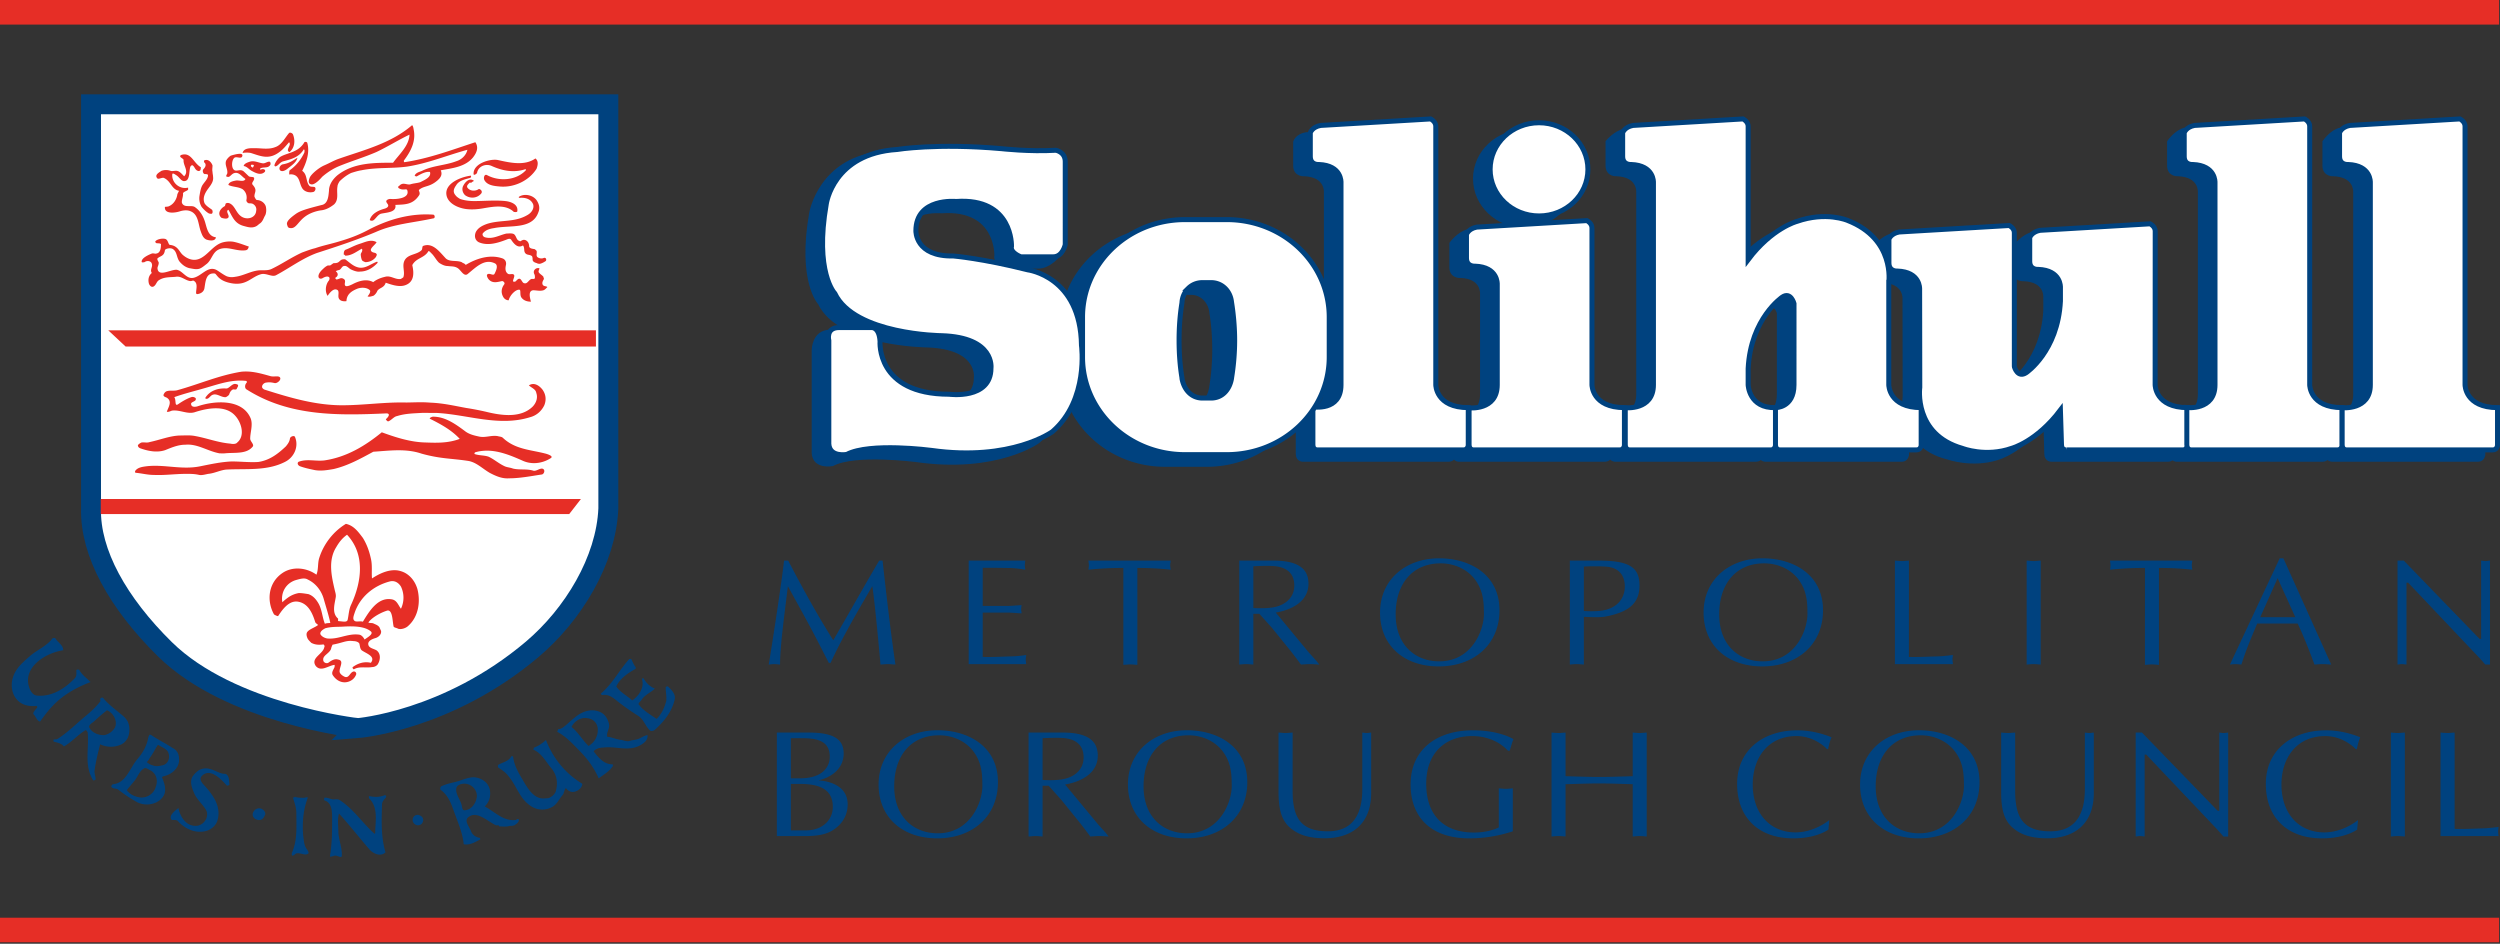 <svg width="400" height="151" xmlns="http://www.w3.org/2000/svg">
  <rect width="100%" height="100%" fill="#333333" stroke="none"/>
  <path d="M57.23 116.498s-20.335-2.254-30.857-12.63c-7.472-7.36-11.98-15.397-11.808-22.489v-64.69h82.769v64.69c-.355 8.305-5.623 16.953-12.152 22.49-13.609 11.514-27.953 12.63-27.953 12.63zm0 0" fill="#fff" stroke="#00427f" stroke-width="3.189"/>
  <path fill="#e62e26" d="m17.32 52.85 2.781 2.597H95.35V52.85zm73.755 29.4 1.875-2.413H16.12v2.413zm-21.24-16.182c4.985.258 9.983 2.242 14.969.686 1.004-.257 1.813-.943 2.278-1.898.355-.87.27-1.728-.282-2.512-.539-.685-1.36-1.212-2.18-.685.466.428 1.09.6 1.188 1.212.27.772 0 1.556-.551 2.156-1.899 1.899-4.985 1.47-7.435.87a42.521 42.521 0 0 0-3.173-.613c-1.91-.343-3.663-.771-5.72-.857-.368-.025-.931-.074-1.642-.061-.44-.013-1.752.036-2.29.036-3.455-.085-6.811.441-10.253.441-4.275 0-8.354-1.212-12.433-2.51-.184-.086-.282-.172-.368-.344-.085-.44.368-.784.723-.784.453-.085.906 0 1.274.086.453.086 1.176-.6.82-.943-.281-.27-1.004 0-1.543-.184-1.543-.429-3.001-.857-4.63-.686-3.638.6-6.713 1.984-10.167 2.94-.54.171-1.176 0-1.727.171-.27.086-.454.343-.54.613 0 .257.356.343.54.429.906.6.269 1.47 0 2.241.269.086.55-.085.82-.171 1.274-.172 2.45.612 3.626.257 2.095-.686 4.998-1.2 6.541.612.993 1.127 1.544 3.198.27 4.239-.184.257-.723.257-1.09.171-1.997-.171-3.724-.87-5.623-1.212-.82-.172-1.727-.086-2.548-.086-1.629.086-3.087.698-4.716 1.041-.453.172-.906 0-1.36.086-.183.085-.453.257-.55.429 0 .257.183.428.452.514 1.274.441 2.634.698 3.908.27 1.09-.441 2.082-.87 3.27-.87 1.9-.172 3.54 1.041 5.44 1.384.269 0 .55.024.82 0 1.543-.172 3.442.171 4.447-1.041.367-.343-.368-.858-.368-1.299 0-1.029.453-2.156.098-3.197-1.274-3.197-5.72-2.94-8.538-1.984-.27.086-.906.171-.992-.257-.184-.441.539-.441.723-.784v-.258c-.184-.171-.454-.257-.723-.171-.735.257-1.458.686-2.095 1.127-.625.429-.27-.698-.625-1.127 1.715-.613 3.528-1.041 5.256-1.556 2.094-.612 4.09-1.298 6.259-1.041.098 0 .098.172.098.257-.368.343-.368.956 0 1.127 6.81 4.324 14.699 4.153 22.33 3.81.625 0 .43.49-.073.918-.061.062.245.368.343.368.539-.172.906-.772 1.445-.858 1.36-.428 2.732-.428 4.092-.514.686.012 2.205.012 2.205.012m-2.377 6.517c3.075.857 4.827.747 7.546 1.176 1.274.257 2.18 1.213 3.356 1.899 1.005.526 1.997.955 3.087.87 1.727 0 3.455-.344 5.17-.601.465 0 .734-.87.097-.955-.453 0-.906.428-1.36.343-1.09-.343-2.18-.086-3.27-.343-.453-.172-.82-.172-1.274-.343-.992-.441-1.715-1.127-2.634-1.556-.722-.257-1.543-.172-2.266-.441 0 0 0-.172.098-.257 2.621-.772 5.17.257 7.533 1.298 1.446.698 3.173.515 4.533-.343.637-.343-.54-.698-.907-.784-2.364-.6-4.777-.661-6.712-2.499-.209-.196-.552-.183-.821-.27-1.005-.17-1.911.27-2.903.086-.82-.171-1.544-.342-2.18-.771-1.63-1.213-3.271-2.426-5.268-2.426-.171 0-.723.258-.453.356 1.727.857 3.454 1.813 4.728 3.197-1.825.686-3.601.649-5.512.575-2.4-.049-4.863-.857-6.958-1.629-2.633 2.156-5.622 3.97-9.162 4.496-1.36.171-2.72-.257-3.994.171-.453.086-.367.6.086.772.735.27 1.544.441 2.364.612.992.172 1.997 0 2.99-.171 2.277-.527 4.274-1.641 6.357-2.768 2.633-.172 5.193-.552 7.729.306M33.955 63.2c-.367.171-.551.686-1.004.6-.086 0-.086-.086-.086-.171.723-1.127 1.997-1.556 3.356-1.47.368 0 .723-.527 1.176-.699.184-.085.466 0 .637.086.184.184-.085.441-.171.698-.184.172-.466 0-.637.086-.282.172-.453.429-.551.772-.086.183-.356.355-.54.44-.734.086-1.457-.698-2.18-.342m-1.91 11.404c1.714-.343 3.27-.686 4.997-.772 1.446 0 2.817.172 4.263.086 1.813-.257 3.172-1.298 4.446-2.511.27-.343.552-.686.637-1.213 0-.343.723-.6.821-.257.637 1.556-.184 3.283-1.641 3.98-2.903 1.47-6.174 1.042-9.347 1.214-.992.085-1.898.6-2.903.686-.453.085-.992.257-1.445.171-.735-.171-1.372-.171-2.095-.171-1.727 0-3.442.257-5.17.171-1.004 0-1.91-.257-2.902-.343-.098 0-.098-.171-.098-.257.367-.6 1.188-.698 1.813-.784 2.915-.343 5.635.612 8.624 0m22.759 25.662c.049-.012.11-.012.171-.012 1.458-.085 3.357-.085 4.361.772.478.416-.551.955-1.004 1.298-.172-.343-.454-.686-.809-.771-.968-.147-1.862.085-2.756.306l.098.882c.588-.16 1.004-.257 1.752-.16.355 0 .906.184.906.527.086.343.086.686.355.944.735.526 2.279.955 1.458 1.996-1.09-.257-2.083.086-2.903.686-.098.086.086.355.184.355.906-.526 1.898-.183 2.903-.355.355 0 .722-.171.906-.428.453-.699.539-1.728-.184-2.254-.453-.258-1.09-.343-1.274-.772-.269-.698.552-1.041 1.189-1.213.453-.171.906-.6.808-1.127-.086-.171-.184-.428-.27-.6-.269-.343-.636-.429-.992-.612-.281-.086-.845-.013-.735-.172.552-.772 1.997-1.58 3.026-1.874.82-.11.784 1.617.968 2.487 0 .257.453.257.735.428.539.172 1.261-.134 1.543-.392 1.715-1.47 2.083-3.932 1.531-6.002-.343-1.127-1.065-2.107-2.119-2.621L63.6 93.249c.22.159.404.367.551.6a4.104 4.104 0 0 1 0 3.552c-.453-.612-.65-1.36-1.458-1.506-2.241-.405-3.626 1.935-4.63 3.576-.539-.171-1.176.172-1.445-.257-.184-.257-.026-.698.085-1.041.82-2.585 3.001-4.459 5.72-5.157.442-.098.846 0 1.177.233l1.053-1.666a4.063 4.063 0 0 0-1.053-.319c-1.446-.183-2.903.515-4.08 1.286-.097-1.029.086-2.07-.183-3.197-.27-1.212-.637-2.241-1.274-3.283-.723-.955-1.446-1.984-2.72-2.253-1.996 1.212-3.552 3.197-4.262 5.45-.282.87-.098 1.813-.454 2.683-1.543-1.127-3.821-1.384-5.45-.257-2.267 1.556-2.536 4.41-1.36 6.566 0 .085.637.38.686.306.514-.784 1.139-1.654 1.923-2.07l-.147-1.017a7.77 7.77 0 0 0-1.103.882c-.269-1.47.503-3.026 2.132-3.54.637-.172 1.409-.441 1.947-.086 1.274.6 2.18 1.789 2.548 3.112.368 1.298.821 2.719 1.042 3.797.025.086-.588 0-.858.171-.453-1.114-.453-2.327-1.09-3.368-.368-.6-.82-1.127-1.544-1.384-.55-.086-1.004-.172-1.543-.172a4.201 4.201 0 0 0-1.531.588l.147 1.017c.392-.208.82-.306 1.298-.22 1.593.293 2.267 1.812 2.72 3.282.085.172.27.257.453.441-.551.429-1.396.662-1.727 1.115-.233.318-.086.784.085 1.127.184.257.368.428.552.612.637.343 1.274.343 1.91.257.172 0 .27.343.172.43-.171 1.126-2.266 1.726-1.36 3.025.821.955 1.911 0 2.904-.172.183-.085.097.257.097.343-.183.441-.55.87-.281 1.299.465.698 1.188 1.212 2.094 1.127.723-.086 1.36-.515 1.63-1.213a.375.375 0 0 0-.356-.515c-.637.086-.735 1.127-1.457.858-.368-.172-.723-.429-.821-.772-.086-.784.82-1.813-.27-1.997-.538-.171-1.09.184-1.543.527-.355.172-.808-.085-.808-.44-.098-.772.992-1.03 1.261-1.814 0-.171.233-.649.233-.649.747-.135 1.25-.294 1.654-.404l-.098-.882c-.784.196-1.568.38-2.425.294-.454-.086-.907-.343-1.078-.686-.098-.441.453-.784.808-.956.943-.245 1.8-.208 2.732-.245l-.184-.845c-.16-.012-.319-.037-.453-.037-.184-.085 0-.343-.098-.428-.992-.87-.54-2.254-.355-3.369.085-.441-.086-.845-.184-1.298-.453-1.997-1.09-4.594.27-6.75.452-.784.967-1.445 1.726-1.984 2.903 3.111 2.389 7.46.637 11.232-.355.76-.367 1.654-.55 2.426-.136.318-.564.257-.993.208zm-14.54-72.932c-.453-.245-.723-.686-1.274-.772.049-.368.576-.564 1.004-.698.699-.209 1.36.171 1.997.257.367.086.723-.257 1.09-.257.086 0 .184.085.184.171.086.257-.037.453-.282.613-.355.232-1.102.061-1.36.343-.073.085.098.171.098.171.356-.257.907 0 .637.343-.637.613-1.457.172-2.094-.171m.086-.98c-.098 0-.184 0-.184.085-.086.172.086.258.184.343.183.086.183-.171.27-.257 0-.086 0-.171-.27-.171m-8.257 10.583c-.38-1.102-.355-2.597-1.543-3.111-.539-.27-1.262-.184-1.813 0-.808.257-2.45.429-2.352-.698 0-.086.453 0 .723-.172.723-.343 1.176-1.127 1.274-1.899.085-.171.171-.355.27-.526-1.005-.172-1.275-1.2-1.912-1.727a1.889 1.889 0 0 0-.539-.343c-.367-.086-.906.343-1.09 0-.367-.515.355-.87.723-1.127a2.13 2.13 0 0 1 1.458 0c.183.085.538 0 .722 0 .637-.086.992.428 1.446.87.82-.785-.172-1.74-.086-2.598 0-.171-.367-.342-.539-.514 0-.086 0-.184.086-.27 1.63-.6 1.997 1.213 3.173 1.911.097.086 0 .258 0 .43-.086.17-.27.256-.454.17-.453-.17-.453-.6-.808-.869-.184-.086-.282.098-.368.184-.269.771 0 2.413-1.09 2.327-.453-.086-.723-.686-1.176-.943-.27-.184-.637-.441-.637-.086-.085 1.286 1.176 2.413 2.536 2.07v.343c-.27.258-.907.343-.809.698 0 .6-.367 1.213-.097 1.556.453.686 1.543.086 2.094.6.723.527 1.176 1.299 1.446 2.083.367 1.029.453 2.499 1.813 2.67-.086.698-1.09.527-1.544.355-.539-.257-.722-.87-.906-1.384m1.273-6.835c-.575.76-.992 1.556-.637 2.425.27.43.723.686 1.189 1.03.085.097.171.44 0 .612-.098.086-.368 0-.466 0-.453-.257-.808-.613-1.176-1.041a2.64 2.64 0 0 1-.355-1.813c.086-.527.171-1.041.355-1.47.27-.613 1.005-1.127 1.005-1.813 0-.184-.368-.184-.552-.184-.269-.086-.38-.576-.183-.772.318-.33.55-.784.097-1.126v-.258c.637-.343 1.176.258 1.36.784 0 .343-.085.686 0 1.03 0 .256.086.526.086.783.098.686-.27 1.213-.723 1.813m12.593-3.075c-.343.282-.882.503-1.14.22-.281-.33.037-.881.441-.955 1.09-.183 1.605-.624 2.328-1.053-.172.772-.992 1.274-1.63 1.788m1.569 1.262c-.294-.33-.797-.453-1.25-.367 0-.172-.025-.503.074-.674 1.078-.772 1.812-1.727 2.351-2.854 0-.172.098-.343-.085-.515-.747 1.25-1.911 1.568-3.27 1.924-.589.146-.821.734-1.275.82-.086 0-.159-.11-.159-.11-.037-.306.527-1.188.98-1.445 1.115-.65 2.842-.65 3.81-2.316.048-.073.367-.085.453.086.453 1.556-.16 3.222-.809 4.496.882.612.54 1.727 1.176 2.425.184.172.54.086.821.172.27.171.086.685-.184.771-.637.184-1.457 0-1.813-.6-.367-.6-.367-1.298-.82-1.813M44.87 24.2c-1.789 1.445-3.087.796-4.716.282-.368-.086-.98-.086-1.336 0 .172-.858 1.36-.772 1.997-.772 1.09 0 2.168.257 3.258-.184 1.005-.343 1.568-1.556 2.18-2.242.136-.147.552 0 .638.258.367.955.27 2.094-.54 2.768-.097.086-.183-.086-.28-.171-.087-.515.55-.956.183-1.385-.453.515-.845 1.017-1.384 1.446m-5.88 11.955c-1.507-.404-1.813-1.555-2.45-2.597-.086.086-.172.086-.172.184-.097.343.392.784.147 1.09-.208.258-.783.11-1.065.025-.723-.6-.27-1.47.551-1.899 0-.086.086-.257.086-.343.097-.171.453-.171.637-.086.82.343 1.004 1.385 1.727 1.985.906.784 2.45.429 2.535-.772.098-.44-.085-.87-.539-1.127-.183-.086-.453-.086-.637-.086-.269-.085-.453-.355-.367-.612.098-.6-.086-1.213-.625-1.641-.735-.43-1.592-.331-2.278-.686.086-.527.906-.637 1.188-.699.478-.098 1.323.294 1.543-.257-.575-.355-1.004-1.127-1.727-.955-.367.085-.49.318-.845.575-.098.086-.367.062-.514-.049 0-.171.183-.404.183-.49.086-.698-.453-1.335-.183-2.02.183-.344.453-.6.722-.785.54-.171 1.936-.563 1.875-.024-.062.612-.76.184-1.152.294-.539.135-.723 1.69-.123 2.046.405.232.944-.233 1.483.196.282.257.55.526.82.783.27.172.784.025.846.282.085.453-.54.723-.209 1.103.821.918.184 1.212.27 1.898.097.172.183.429.367.515.637 0 1.274.44 1.446 1.041.097.429.097.955-.086 1.384-.27.429-.367.956-.82 1.299-.27.171-.43.392-.723.514-.662.294-1.274.086-1.911-.086m2.548 7.093c.637-.037 1.36.085 1.996-.257 1.63-.784 3.087-1.813 4.814-2.597.723-.258 1.36-.515 2.083-.686 1.274-.441 2.633-.698 3.993-1.127 1.458-.429 2.903-.956 4.36-1.727 3.26-1.728 6.8-2.769 10.523-2.512.27 0 .368.6 0 .6-3.172.699-6.26.87-9.162 2.169-3.087 1.298-6.26 2.34-9.445 3.368-2.352.87-4.263 2.34-6.529 3.553-.637.343-1.543-.355-2.364-.172-1.629.429-2.327 1.874-4.716 1.47-2.217-.38-2.388-1.47-2.72-1.568-1.457-.171-1.481 1.311-1.665 2.364-.16.87-1.152.931-1.152.931-.097 0-.183-.085-.183-.171 0-.698.367-1.642-.454-1.997-.085 0-.269.086-.453.086-.82-.086-1.457-.858-2.364-.686-.906.086-1.813 0-2.634.514-.453.258-.453.784-.906 1.042-.355.171-.625-.172-.723-.43-.183-.612-.085-1.298.454-1.739-.356-.514.183-.943 0-1.47-.086-.428-.723-.6-1.176-.257-.098 0-.454.11-.454-.085 0-.576.993-1.042 1.63-1.299.269-.086.55.086.722 0 .637-.086.735-.857.735-1.384.086-.257-.367-.257-.637-.257-.098 0-.306-.172-.27-.257.111-.343 1.091-.6 1.63-.43.453.172.441.92.723.944 1.335.147 1.457 1.127 2.094 1.641.723.613 1.63.956 2.536.613 1.36-.515 2.18-2.083 3.626-2.597a4.288 4.288 0 0 1 1.825-.171c.906.171 1.715.514 2.536.783-.086.258-.123.54-.54.6-1.47.197-2.817-.698-4.176-.17-1.09.428-1.176 1.64-1.997 2.327-.368.27-.723.612-1.176.784-.551.171-1.09 0-1.641-.086-.637-.172-1.09-.515-1.544-1.041-.539-.686-.355-1.642-1.176-2.07-.453-.172-1.151.024-1.176.257-.135.98-.735.87-1.188 1.298-.086.172.098.429.184.6.085.343-.184.699-.184.956.098 1.47 1.997.257 3.001.257.184 0 .355.086.54.172.722.428 1.273 1.298 2.18 1.127 1.36-.258 2.364-2.07 3.81-1.213.55.343 1.004.698 1.543.955.453.172.906.172 1.36.086 1.359-.172 2.547-.955 3.907-1.041M51.545 28.29s-1.053 1.299-1.714 1.213c-.527-.074-.49-.527-.282-1.066.22-.551 1.372-1.53 2.242-1.935 1.176-.515 1.568-.809 2.572-1.152 3.993-1.384 8.17-2.425 11.527-5.28.085-.17.269.344.269.515.453 1.911-.367 3.553-1.543 5.108 0 .086 0 .258.097.258 3.994-.6 7.62-1.985 11.343-3.197.588.87.172 1.727-.367 2.425-1.274 1.556-3.356 1.727-5.17 2.07.27.6.086 1.103-.55 1.641-1.262 1.078-2.083.784-2.904 1.47-.183.086.257.478 0 .87-1.029 1.58-2.352 1.47-3.81 1.556.246 1.176-1.359 1.212-2.18 1.384-.637.086-1.029 1.004-1.445 1.127-.196.049-.515-.012-.453-.172.355-1.016 1.445-1.482 2.352-1.739.196-.049.453-.171.55-.343.172-.343-.28-.514-.28-.87.097-.257.452-.343.636-.343 1.005.086 3.148-.085 2.732-1.384-.123-.367-.637.123-1.372-.343-.098-.073-.086-.171-.086-.257.184-.086.27-.257.453-.343.454-.27 1.005.086 1.458 0 .54-.184 1.09-.184 1.63-.355.636-.343 1.812-.772 1.543-1.642-.723-.085-1.458.343-2.083.699-.183.085-.282-.086-.367-.086.184-.527.82-.613 1.176-.784 1.727-.858 3.724-.858 5.536-1.556.821-.257 1.544-.955 1.728-1.813-3.173.858-6.26 2.156-9.616 2.683-2.45.343-4.814.086-7.362.6-.539.086-1.09.257-1.63.429-.722.355-1.273.784-1.812 1.298-.184.257-.368.613-.368.87-.183.955.27 2.07-.539 2.854-.55.429-1.212.833-1.996.943 0 0-1.397.123-2.573.956s-1.506 1.96-2.364 1.898c-.392-.024-.477-.11-.6-.6s.6-1.09 1.36-1.641c.76-.551 1.764-.833 4.14-1.446 1.09-.171 1.127-1.494 1.213-2.278 0-.943.551-1.813 1.36-2.499 2.547-1.997 5.806-1.997 8.893-1.997 1.004-1.384 2.547-2.682 2.633-4.495-1.813.87-3.442 1.899-5.267 2.768-1.997.87-3.957 1.433-6.015 2.279-1.482.6-2.694 1.702-2.694 1.702m0 16.255s.636-.429 1.004-.257c.27.086.184.514 0 .686-.453.612-.588 1.666-.135 2.364.355-.527.943-1.237 1.495-.98.453.172.134.858.269 1.299.233.71 1.25.526 1.25.526.048-1.176.93-1.653 1.751-1.996.723-.258 1.58-.172 1.997.257.171.184-.098.698-.368.955.184.172.686 0 .956-.085.269-.172.514-.515.612-.784.355-.515 1.09-.466 1.335-1.299 1.005.355 2.193.747 3.148.392 1.434-.514 1.385-1.947 1.115-3.148-.012-.086.098-.27.184-.355.637-.858 1.776-.907 2.364-1.899.098-.171.355.172.539.343.453.441.723 1.041 1.176 1.47.367.257.894.527 1.347.527.637.086 1.115 0 1.654.343.539.343 1.017 1.494 1.654.882 1.274-1.03 2.609-2.438 4.25-1.666.625.27.27 1.127 0 1.654-.184.428-.735-.098-1.09.085-.282.086-.098.515.086.772.625.796 1.494.478 2.18.343.172-.025.54.257.355.527-.453.6-.55 1.298-.171 1.984.318.588.882.564.882.564.208-.846 1.151-1.777 1.727-1.69.27.048.025.783.294 1.212.355.527.955.698 1.543.698-.183-.698-.453-1.74.356-1.825.55 0 1.09.171 1.641 0 .27-.086.453-.343.637-.515-.184-.171-.551-.085-.735-.343-.172-.355 0-.612.184-.955 0-.086-.086-.257-.086-.343-.184-.257-.551-.429-.735-.698-.172-.257.282-.686 0-.686-.54-.086-.992.429-.723.955.098.172.098.343.098.6 0 .086-.098.172-.184.172h-.367c-.453.171-.637.784-1.09.698-.356 0-.454-.527-.723-.698-.368-.172-.637.429-.82.429-.724.171.073-.748-.16-1.078-.208-.294-.747.049-1.017-.208-.453-.356-.367-.956-.27-1.385.086-.44-.097-.87-.55-1.04-1.997-.7-4.178 0-5.892 1.04-.184-.27-.454-.27-.637-.44-.821-.344-1.911 0-2.548-.6-.992-1.042-2.083-2.598-3.626-1.998-.184.086-.086.527-.27.699-.722.686-1.91.6-2.547 1.384-.723.955 0 1.984-.356 2.94-.097.085-.281.171-.367.257-.907.171-1.63-.6-2.536-.343-.735.171-1.372.429-1.91.857-1.09-.6-2.365-.171-3.357.356-.367.171-1.09.514-1.176.085-.098-.355.294-.784-.367-1.04-.343-.136-.637.17-1.005.17-.086-.085-.257-.22-.086-.318.453-.282.368-.723 0-.98.184-.171.453-.171.637-.257.27-.171.368-.6.723-.6.453-.086.723.429 1.176.6.367.171.968.38 1.335.294 1.09 0 2.033-.551 2.842-1.42l-.086-.172c-1.004.343-1.813 1.126-2.903.955-.907-.171-1.458-.784-2.18-1.298-.184-.086-.368 0-.54 0-.55.257-.416.6-1.322.588-.086-.013-.405.281-.588.367h-.368c-.355.172-.539.343-.808.6-.699.637-.784 1.152-.613 1.384.184.233.515.086.515.086m23.238-11.073c-1.47-.135-3.173-.931-3.357-2.328-.232-1.727 2.083-2.768 3.81-3.025.184-.086.184.257 0 .343-.907.257-1.813.428-2.266 1.212-.368.515-.552 1.03-.098 1.556.184.257.453.429.735.6.723.258 1.543.343 2.266.343 1.63 0 3.356-.171 4.985 0 .907.098 2.095.527 1.911 1.654-.097.171-.453.086-.55.086-1.263-1.213-3.173-.87-4.717-.613-.906.172-1.813.257-2.72.172m-17.21 5.536c.882-.27 1.776-.771 2.683-.257-.27.515-1.36 1.127-.723 1.556.27.171.551.086.723.343.098.171-.086.355-.086.44-.367.515-.992.858-1.727.858-.184-.085-.453-.171-.539-.343a2.767 2.767 0 0 1-.184-.955c.086-.257.368-.515.184-.858-.82.43-1.641 1.115-2.634 1.115-.085 0-.085-.171-.269-.171 0-.258 0-.6.27-.772.722-.257 1.36-.662 2.302-.956m26.924-4.667c.613-.38.993-1.04.809-1.641-.355-.87-1.262-1.127-2.168-1.041-.098 0-.184-.086-.098-.172.906-.6 2.364-.257 2.903.686.368.613.453 1.213.184 1.825-.992 2.769-4.532 1.985-7.08 2.5-.637.097-1.36.269-1.813.869-.086.257.085.514.367.6 1.262.355 2.266-.343 3.442-.6.368 0 .821-.086 1.176.086.368.257.368.784.735 1.04.086 0 .27.172.355.087.282-.172.454-.258.735-.172.454.172.625.6.625 1.041.098.343.551.343.919.429.085.086.171.171.27.257.085.343-.099.686.085.956.27.257.735.343 1.09.171.367-.086.453.343.27.515-.27.171-.54.343-.907.428-.184 0-.355 0-.453-.085-.27-.086-.637-.172-.723-.515 0-.171 0-.429-.086-.6-.282-.27-.637-.184-.918-.355-.54-.343-.172-.943-.54-1.384-.82.526-1.457-.258-1.91-.944-.27-.257-.625 0-.907.086-1.36.515-2.903.943-4.262.343-.637-.343-.723-1.041-.454-1.641.368-.699 1.09-1.042 1.813-1.299 2.18-.686 4.447-.171 6.541-1.47m-8.084-3.98c.085-.037.184-.172.367-.086.27.171.368.343.27.612-.637.857-1.813.943-2.634.343-.355-.343-.539-.87-.355-1.384.27-.613.992-1.47 1.715-.956.183.086-.27.172-.356.343-.097.086-.183 0-.183-.085-.27.27-.637.526-.453.87.367.514 1.09.6 1.629.342m3.638-.514c-.919-.074-2.095-.172-2.548-1.041-.184-.343 0-1.042.453-.772 1.911 1.029 4.63.857 6.174-.784.086-.086 0-.172-.086-.172-1.825.6-3.638.258-5.353-.514-.918-.441-2.18 0-2.364 1.115-.098.171-.551.44-.551.171-.086-1.727 2.732-2.499 3.908-2.242 1.996.441 4.262.956 5.99-.257.538.429.367 1.127.183 1.642-1.188 1.898-3.54 3.025-5.806 2.854"/>
  <path d="M243.91 36.044c4.312 0 7.815-3.344 7.815-7.46s-3.503-7.448-7.815-7.448c-4.324 0-7.827 3.332-7.827 7.448 0 4.116 3.503 7.46 7.827 7.46" fill="#00427f"/>
  <path d="M243.91 36.044c4.312 0 7.815-3.344 7.815-7.46s-3.503-7.448-7.815-7.448c-4.324 0-7.827 3.332-7.827 7.448 0 4.116 3.503 7.46 7.827 7.46zm0 0" fill="none" stroke="#00427f" stroke-width=".8"/>
  <path d="M193.896 49.984c.294 1.825.465 3.87.465 6.027 0 2.13-.208 4.177-.49 5.99l-.025.122c-.306 1.764-1.457 3.124-3.27 3.124h-1.372c-1.8 0-2.965-1.397-3.27-3.124l-.013-.098a37.976 37.976 0 0 1-.466-6.014c0-2.132.172-4.153.453-5.954l.026-.159a3.441 3.441 0 0 1 1.016-2.217l-10.057-8.097c-4.152 2.83-6.871 7.472-6.871 12.715v6.382c0 8.623 7.337 15.606 16.39 15.606h6.687c9.053 0 16.39-6.983 16.39-15.606v-6.382c0-8.624-7.337-15.618-16.39-15.618h-6.688c-3.552 0-6.835 1.078-9.518 2.903l10.057 8.097a3.184 3.184 0 0 1 2.254-.907h1.372c1.813 0 3.148 1.483 3.32 3.21z" fill="#00427f" stroke="#00427f" stroke-width=".8"/>
  <path d="M208.607 73.478h23.213c.686 0 .747-.723.747-.723v-6.05c-5.181 0-5.181-3.639-5.181-3.639V21.688c0-.784-.82-1.164-.82-1.164l-17.616 1.041c-1.372.257-1.641 1.164-1.641 1.164v3.773c0 1.433 1.372 1.298 1.372 1.298 3.687.135 3.54 2.867 3.54 2.867v32.4c-1.066 3.919-4.496 3.515-4.496 3.515v6.051c0 .968.882.845.882.845" fill="#00427f"/>
  <path d="M208.607 73.478h23.213c.686 0 .747-.723.747-.723v-6.05c-5.181 0-5.181-3.639-5.181-3.639V21.688c0-.784-.82-1.164-.82-1.164l-17.616 1.041c-1.372.257-1.641 1.164-1.641 1.164v3.773c0 1.433 1.372 1.298 1.372 1.298 3.687.135 3.54 2.866 3.54 2.866v32.4c-1.066 3.92-4.496 3.516-4.496 3.516v6.051c0 .968.882.845.882.845zm0 0" fill="none" stroke="#00427f" stroke-width=".8"/>
  <path d="M233.596 73.478h23.213c.686 0 .747-.723.747-.723v-6.05c-5.181 0-5.181-3.639-5.181-3.639V37.955c0-.784-.821-1.176-.821-1.176l-16.635.306c-1.372.257-2.621 1.911-2.621 1.911v3.773c0 1.433 1.372 1.298 1.372 1.298 3.687.135 3.54 2.867 3.54 2.867v16.132c0 4.3-4.496 3.516-4.496 3.516v6.051c0 .968.882.845.882.845" fill="#00427f"/>
  <path d="M233.596 73.478h23.213c.686 0 .747-.723.747-.723v-6.05c-5.181 0-5.181-3.639-5.181-3.639V37.955c0-.784-.821-1.176-.821-1.176l-16.635.306c-1.372.257-2.621 1.911-2.621 1.911v3.773c0 1.433 1.372 1.298 1.372 1.298 3.687.135 3.54 2.867 3.54 2.867v16.132c0 4.3-4.496 3.516-4.496 3.516v6.051c0 .968.882.845.882.845zm0 0" fill="none" stroke="#00427f" stroke-width=".8"/>
  <path d="M299.853 46.676v16.39s0 3.638 5.194 3.638v6.051s-.073.723-.747.723h-21.682s-.882.123-.882-.845v-5.929s2.965.074 2.965-3.638V50.057s-.515-1.947-1.874-1.04c0 0-5.06 3.38-5.464 11.452v2.597s.135 3.773 4.373 3.638v6.051s-.073.723-.76.723h-22.391s-.882.123-.882-.845v-6.051s4.496.784 4.496-3.516v-32.4s.147-2.731-3.54-2.866c0 0-1.372.135-1.372-1.298v-3.773s1.249-1.47 2.62-1.727l16.636-.478s.82.38.82 1.164v21.338c3.822-5.071 7.779-6.112 7.779-6.112 4.508-1.556 7.656.134 7.656.134 7.913 1.948 7.055 9.628 7.055 9.628" fill="#00427f"/>
  <path d="M299.853 46.676v16.39s0 3.638 5.194 3.638v6.051s-.073.723-.747.723h-21.682s-.882.123-.882-.845v-5.929s2.965.074 2.965-3.638V50.057s-.515-1.947-1.874-1.04c0 0-5.06 3.38-5.464 11.452v2.597s.135 3.773 4.373 3.638v6.051s-.073.723-.76.723h-22.391s-.882.123-.882-.845v-6.051s4.496.784 4.496-3.516v-32.4s.147-2.731-3.54-2.866c0 0-1.372.135-1.372-1.298v-3.773s1.249-1.47 2.62-1.727l16.636-.478s.82.38.82 1.164v21.338c3.822-5.071 7.779-6.112 7.779-6.112 4.508-1.556 7.656.134 7.656.134 7.913 1.948 7.055 9.628 7.055 9.628zm0 0" fill="none" stroke="#00427f" stroke-width=".8"/>
  <path d="M328.382 73.478h18.533c.686 0 .748-.723.748-.723v-6.05c-5.182 0-5.182-3.639-5.182-3.639l.013-24.597c0-.771-.821-1.163-.821-1.163l-16.451.208c-1.36.257-2.805 1.997-2.805 1.997v3.785c0 1.42 1.36 1.298 1.36 1.298 3.687.123 3.552 2.854 3.552 2.854v2.217c-.417 8.073-5.463 11.454-5.463 11.454-1.372.906-1.887-.882-1.887-.882l-.025-.16V38.74c0-.784-.82-1.176-.82-1.176l-16.44.208c-1.371.257-2.804 2.01-2.804 2.01v3.772c0 1.433 1.36 1.298 1.36 1.298 3.686.135 3.552 2.867 3.552 2.867l.025 15.74s-1.054 7.717 6.872 9.677c0 0 3.821 1.36 7.84.086 0 0 3.956-1.041 7.79-6.125l.16 5.537c0 .968.893.845.893.845" fill="#00427f" stroke="#00427f" stroke-width=".8"/>
  <path d="M348.434 73.478h23.213c.686 0 .76-.723.76-.723v-6.05c-5.194 0-5.194-3.639-5.194-3.639V21.688c0-.784-.821-1.164-.821-1.164l-16.733.294c-1.372.257-2.523 1.91-2.523 1.91v3.774c0 1.433 1.372 1.298 1.372 1.298 3.687.135 3.552 2.867 3.552 2.867v32.4c0 4.299-4.508 3.515-4.508 3.515v6.051c0 .968.882.845.882.845" fill="#00427f"/>
  <path d="M348.434 73.478h23.213c.686 0 .76-.723.76-.723v-6.05c-5.194 0-5.194-3.639-5.194-3.639V21.688c0-.784-.821-1.164-.821-1.164l-16.733.294c-1.372.257-2.523 1.91-2.523 1.91v3.774c0 1.433 1.372 1.298 1.372 1.298 3.687.135 3.552 2.866 3.552 2.866v32.4c0 4.3-4.508 3.516-4.508 3.516v6.051c0 .968.882.845.882.845zm0 0" fill="none" stroke="#00427f" stroke-width=".8"/>
  <path d="M373.288 73.478h23.213c.686 0 .747-.723.747-.723v-6.05c-5.181 0-5.181-3.639-5.181-3.639V21.688c0-.784-.82-1.164-.82-1.164l-16.734.294c-1.372.257-2.523 1.91-2.523 1.91v3.774c0 1.433 1.372 1.298 1.372 1.298 3.687.135 3.552 2.867 3.552 2.867v32.4c0 4.299-4.508 3.515-4.508 3.515v6.051c0 .968.882.845.882.845" fill="#00427f"/>
  <path d="M373.288 73.478h23.213c.686 0 .747-.723.747-.723v-6.05c-5.181 0-5.181-3.639-5.181-3.639V21.688c0-.784-.82-1.164-.82-1.164l-16.734.294c-1.372.257-2.523 1.91-2.523 1.91v3.774c0 1.433 1.372 1.298 1.372 1.298 3.687.135 3.552 2.866 3.552 2.866v32.4c0 4.3-4.508 3.516-4.508 3.516v6.051c0 .968.882.845.882.845zm0 0" fill="none" stroke="#00427f" stroke-width=".8"/>
  <path d="M160.994 42.573h5.194c1.506 0 2.89-1.58 2.89-1.58l-.98-13.646c0-1.556-1.506-1.813-1.506-1.813-4.226.257-8.734-.27-8.734-.27-10.375-.906-16.267-.698-16.267-.698-10.24.65-11.723 9.555-11.723 9.555-1.91 10.926 1.36 14.307 1.36 14.307 3.148 6.64 17.076 6.762 17.076 6.762 8.599.27 7.913 5.206 7.913 5.206 0 5.083-6.688 4.165-6.688 4.165-11.748 0-11.062-8.452-11.062-8.452-.135-2.34-1.36-2.218-1.36-2.218l-4.311-.735c-2.487 0-2.524 2.818-2.524 2.818v16.524c.135 2.217 2.867 1.69 2.867 1.69 3.687-1.947 13.523-.649 13.523-.649 12.838 1.826 19.391-2.988 19.391-2.988 5.867-5.072 4.642-13.793 4.642-13.793-.134-11.061-8.599-12.103-8.599-12.103-7.239-1.825-11.882-2.217-11.882-2.217-6.149.135-6.014-4.03-6.014-4.03 0-5.328 6.419-4.68 6.419-4.68 9.15-.648 8.88 7.155 8.88 7.155-.281 1.04 1.495 1.69 1.495 1.69zm0 0" fill="#00427f" stroke="#00427f" stroke-width=".8"/>
  <path d="M246.25 34.55c4.312 0 7.815-3.332 7.815-7.448 0-4.116-3.503-7.46-7.815-7.46-4.324 0-7.828 3.344-7.828 7.46s3.504 7.448 7.828 7.448zm-35.303 37.434h23.213c.686 0 .76-.71.76-.71v-6.052c-5.195 0-5.195-3.638-5.195-3.638V20.206c0-.784-.82-1.176-.82-1.176l-17.615 1.04c-1.372.258-1.641 1.177-1.641 1.177v3.773c0 1.433 1.372 1.298 1.372 1.298 3.687.135 3.54 2.866 3.54 2.866v32.4c0 4.287-4.496 3.503-4.496 3.503v6.052c0 .98.882.845.882.845zm24.989 0h23.212c.686 0 .76-.71.76-.71v-6.052c-5.194 0-5.194-3.638-5.194-3.638V36.473c0-.784-.82-1.176-.82-1.176l-17.615 1.041c-1.36.257-1.642 1.176-1.642 1.176v3.773c0 1.42 1.372 1.298 1.372 1.298 3.687.123 3.553 2.867 3.553 2.867v16.132c0 4.153-4.508 3.675-4.508 3.675v5.88c0 .98.882.845.882.845zm66.269-26.802v16.402s0 3.638 5.182 3.638v6.051s-.061.71-.748.71h-21.681s-.882.136-.882-.844v-5.917s2.964.061 2.964-3.638V48.563s-.514-1.948-1.874-1.03c0 0-5.059 3.382-5.463 11.442v2.609s.135 3.773 4.373 3.638v6.051s-.073.71-.76.71h-22.391s-.882.136-.882-.844v-5.905s4.507.478 4.507-3.65v-32.4s.135-2.731-3.552-2.866c0 0-1.372.135-1.372-1.298v-3.773s.282-.919 1.642-1.176l17.614-1.041s.821.392.821 1.176v21.338c3.822-5.071 7.778-6.112 7.778-6.112 4.704-1.654 8.134-.16 8.134-.16 7.631 2.977 6.59 9.91 6.59 9.91zm0 0" fill="#fff" stroke="#00427f" stroke-width=".8"/>
  <path d="M330.722 71.984h18.533c.686 0 .76-.71.76-.71v-6.052c-5.194 0-5.194-3.638-5.194-3.638l.012-24.597c0-.784-.82-1.176-.82-1.176l-17.615 1.041c-1.372.27-1.642 1.176-1.642 1.176v3.773c0 1.433 1.36 1.299 1.36 1.299 3.687.134 3.553 2.866 3.553 2.866v2.217c-.417 8.06-5.464 11.441-5.464 11.441-1.372.919-1.886-.87-1.886-.87l-.025-.171V37.244c0-.771-.82-1.163-.82-1.163l-17.616 1.04c-1.36.258-1.629 1.165-1.629 1.165v3.772c0 1.434 1.36 1.311 1.36 1.311 3.687.123 3.552 2.854 3.552 2.854l.025 15.753s-1.053 7.533 6.823 9.763c0 0 3.724 1.457 7.889-.012 0 0 3.956-1.042 7.79-6.113l.172 5.525c0 .98.882.845.882.845" fill="#fff" stroke="#00427f" stroke-width=".8"/>
  <path d="M350.774 71.984h23.213c.686 0 .76-.71.76-.71v-6.052c-5.195 0-5.195-3.638-5.195-3.638V20.206c0-.784-.82-1.176-.82-1.176l-17.615 1.04c-1.36.258-1.641 1.177-1.641 1.177v3.773c0 1.433 1.372 1.298 1.372 1.298 3.687.135 3.552 2.866 3.552 2.866v32.4c0 4.153-4.508 3.626-4.508 3.626v5.929c0 .98.882.845.882.845zm0 0" fill="#fff" stroke="#00427f" stroke-width=".8"/>
  <path d="M375.628 71.984h23.213c.686 0 .76-.71.76-.71v-6.052c-5.195 0-5.195-3.638-5.195-3.638V20.206c0-.784-.82-1.176-.82-1.176l-17.615 1.04c-1.36.258-1.641 1.177-1.641 1.177v3.773c0 1.433 1.372 1.298 1.372 1.298 3.687.135 3.552 2.866 3.552 2.866v32.4c0 4.104-4.508 3.65-4.508 3.65v5.905c0 .98.882.845.882.845zM163.346 41.09h5.181c1.507 0 1.911-1.96 1.911-1.96V25.866c0-1.568-1.494-1.825-1.494-1.825-4.238.257-8.746-.258-8.746-.258-10.375-.906-16.66.135-16.66.135-10.24.65-11.33 8.71-11.33 8.71-1.911 10.926 1.36 14.319 1.36 14.319 3.148 6.627 17.075 6.762 17.075 6.762 8.6.257 7.913 5.206 7.913 5.206 0 5.07-6.688 4.164-6.688 4.164-11.747 0-11.061-8.464-11.061-8.464-.135-2.34-1.36-2.205-1.36-2.205h-5.193c-2.18 0-1.642 2.083-1.642 2.083v16.524c.135 2.205 2.866 1.69 2.866 1.69 3.688-1.947 13.524-.649 13.524-.649 12.837 1.813 19.39-3 19.39-3 5.868-5.072 4.643-13.794 4.643-13.794-.135-11.049-8.599-12.09-8.599-12.09-7.24-1.825-11.882-2.217-11.882-2.217-6.15.135-6.014-4.03-6.014-4.03 0-5.34 6.418-4.692 6.418-4.692 9.15-.649 8.881 7.166 8.881 7.166-.27 1.042 1.507 1.69 1.507 1.69zm0 0" fill="#fff" stroke="#00427f" stroke-width=".8"/>
  <path d="M180.09 38.028c-4.164 2.83-6.883 7.473-6.883 12.715v6.382c0 8.624 7.337 15.618 16.39 15.618h6.688c9.052 0 16.39-6.994 16.39-15.618v-6.382c0-8.623-7.338-15.605-16.39-15.605h-6.689c-3.54 0-6.823 1.065-9.505 2.89zm16.954 10.314c-.172-1.727-1.47-3.123-3.283-3.123h-1.36c-.906 0-1.69.343-2.266.906a3.503 3.503 0 0 0-1.016 2.217l-.013.16c-.294 1.8-.453 3.821-.453 5.953 0 2.156.16 4.201.465 6.014v.098c.307 1.728 1.47 3.124 3.283 3.124h1.36c1.813 0 2.976-1.36 3.283-3.124l.012-.122c.294-1.8.49-3.859.49-5.99 0-2.156-.208-4.3-.502-6.113" fill="#fff" fill-rule="evenodd" stroke="#00427f" stroke-width=".8"/>
  <path fill="#00427f" d="M392.74 132.618c1.556.05 3.087-.036 4.619-.085.808-.025 1.604-.123 2.413-.22-.025.269-.074.477-.074.722s.05.49.074.735h-9.285v-16.561c.355.025.747.073 1.127.073.355 0 .71-.049 1.127-.073zm-10.203-15.41c.355.026.735.074 1.114.074.368 0 .723-.049 1.127-.073v16.634c-.404-.025-.76-.073-1.127-.073-.38 0-.759.049-1.114.073zm-5.39 15.533c-1.605 1.029-3.7 1.396-5.635 1.396-5.61 0-8.979-3.38-8.979-8.71 0-5.462 4.239-8.574 9.616-8.574 1.862 0 3.773.405 5.488 1.115-.257.6-.416 1.237-.539 1.874l-.184.025c-.355-.44-2.241-2.094-4.863-2.094-4.704 0-7.019 3.625-7.019 7.754 0 4.667 2.805 7.655 6.836 7.655 2.756 0 4.9-1.555 5.414-1.972zm-20.64 1.102h-.76a29.325 29.325 0 0 0-1.323-1.482L343.4 120.736h-.257v13.107c-.257-.025-.49-.073-.71-.073-.258 0-.49.049-.723.073V117.21h1.004l12.115 12.518h.257V117.21c.22.025.453.073.71.073.233 0 .466-.049.71-.073zm-34.078-7.325c0 4.287 1.274 6.492 5.635 6.492 4.054 0 5.512-2.793 5.512-6.737v-9.064c.233.025.465.073.71.073.233 0 .466-.049.723-.073v9.677c0 4.814-2.964 7.239-7.448 7.239-2.535 0-4.213-.551-5.536-1.69-1.617-1.397-1.813-3.553-1.838-5.5v-9.726c.356.025.735.073 1.115.073.355 0 .723-.049 1.127-.073zm-24.817-.992c0-5.329 4.152-8.685 9.432-8.685 4.801 0 9.677 2.487 9.677 8.317 0 5.427-4.03 8.98-9.726 8.98-5.635 0-9.383-3.406-9.383-8.612M312.605 120c-1.274-1.53-3.258-2.351-5.304-2.351-4.483 0-7.19 3.233-7.19 8.17 0 4.936 3.16 7.509 6.957 7.509 5.39 0 7.325-5.304 7.154-7.975 0-2.02-.282-3.723-1.617-5.353m-20.052 12.74c-1.605 1.029-3.7 1.396-5.635 1.396-5.61 0-8.979-3.38-8.979-8.71 0-5.462 4.226-8.574 9.616-8.574 1.862 0 3.773.405 5.488 1.115-.258.6-.417 1.237-.54 1.874l-.183.025c-.355-.44-2.242-2.094-4.863-2.094-4.704 0-7.02 3.625-7.02 7.754 0 4.667 2.806 7.655 6.836 7.655 2.756 0 4.9-1.555 5.414-1.972zm-31.322-15.532c.355.025.735.073 1.127.073.355 0 .71-.049 1.115-.073v16.634c-.405-.025-.76-.073-1.115-.073-.392 0-.772.049-1.127.073v-8.366c-1.813-.049-3.577-.123-5.353-.123-1.789 0-3.552.074-5.39.123v8.366c-.404-.025-.76-.073-1.115-.073-.392 0-.771.049-1.127.073V117.21c.356.025.735.073 1.127.073.356 0 .71-.049 1.115-.073v6.982c1.838.049 3.626.122 5.39.122 1.776 0 3.54-.073 5.353-.122zm-19.954 2.915c-1.421-1.556-3.565-2.352-5.733-2.352-4.336 0-7.35 2.72-7.35 7.631 0 4.814 2.597 7.803 7.632 7.803 1.372 0 2.805-.245 3.98-.82v-6.248c.356.026.736.074 1.115.074.356 0 .723-.05 1.127-.074v6.872a22.115 22.115 0 0 1-6.945 1.127c-6.456 0-9.408-3.675-9.408-8.611 0-5.684 4.288-8.673 9.947-8.673 3.797 0 5.94 1.066 6.504 1.409-.232.6-.404 1.237-.588 1.862zm-34.458 6.394c0 4.287 1.274 6.492 5.635 6.492 4.054 0 5.512-2.793 5.512-6.737v-9.064c.233.025.453.073.71.073.233 0 .466-.049.71-.073v9.677c0 4.814-2.951 7.239-7.447 7.239-2.523 0-4.201-.551-5.536-1.69-1.605-1.397-1.801-3.553-1.838-5.5v-9.726c.368.025.747.073 1.127.073.355 0 .71-.049 1.127-.073zm-26.348-.992c0-5.329 4.152-8.685 9.432-8.685 4.801 0 9.664 2.487 9.664 8.317 0 5.427-4.03 8.98-9.713 8.98-5.635 0-9.383-3.406-9.383-8.612M195.464 120c-1.274-1.53-3.259-2.351-5.304-2.351-4.496 0-7.19 3.233-7.19 8.17 0 4.936 3.16 7.509 6.957 7.509 5.39 0 7.325-5.304 7.141-7.975 0-2.02-.281-3.723-1.604-5.353m-30.893-2.792h5.414c3.92 0 5.66 1.237 5.66 3.699 0 2.817-2.659 4.177-5.231 4.618l5.255 6.345 1.225 1.36.49.612c-.54-.025-1.005-.073-1.482-.073-.49 0-.993.049-1.458.073a94.879 94.879 0 0 0-1.605-2.119L169.826 128l-2.034-2.278h-.98v8.121c-.404-.025-.759-.073-1.114-.073-.38 0-.772.049-1.127.073zm2.241 7.582c.368.025 1.997.123 3.296-.123 1.861-.355 3.27-1.568 3.27-3.466 0-1.678-.894-2.78-2.805-3.063-.943-.147-2.683-.073-3.76-.025zm-26.238.735c0-5.329 4.153-8.685 9.432-8.685 4.802 0 9.665 2.487 9.665 8.317 0 5.427-4.03 8.98-9.714 8.98-5.634 0-9.383-3.406-9.383-8.612M155.567 120c-1.273-1.53-3.258-2.351-5.303-2.351-4.496 0-7.19 3.233-7.19 8.17 0 4.936 3.16 7.509 6.957 7.509 5.39 0 7.325-5.304 7.141-7.975 0-2.02-.281-3.723-1.605-5.353m-31.272-2.792h4.998c3.748 0 5.695.857 5.695 3.356 0 2.29-1.788 3.773-4.03 4.3 1.985.122 4.667 1.004 4.667 3.821 0 1.727-.82 3.136-2.302 4.104-1.507 1.004-3.626 1.004-5.378.98h-3.65zm2.241 7.325c1.458 0 2.891.098 4.263-.515 1.25-.563 1.96-1.629 1.96-2.94 0-2.315-1.654-2.964-4.336-2.964h-1.887zm0 8.33h2.426c2.499 0 4.287-1.556 4.287-3.761 0-2.867-2.193-3.675-5.28-3.675h-1.433zM398.4 106.33h-.76a25.325 25.325 0 0 0-1.335-1.482l-11.012-11.625h-.257v13.107c-.257-.025-.49-.073-.71-.073-.258 0-.49.049-.723.073V89.696h1.004l12.115 12.52h.257v-12.52c.22.025.453.074.71.074.233 0 .453-.05.71-.074zm-25.406 0c-.49-.025-.894-.073-1.335-.073-.477 0-.918.049-1.347.073-.735-2.021-1.654-4.36-2.683-6.566h-6.48c-.894 2.144-1.813 4.275-2.523 6.566-.355-.025-.637-.073-.943-.073-.331 0-.613.049-.895.073l7.963-17.002h.588zm-8.574-13.817-2.78 6.235h5.61zm-18.987 13.866c-.404-.025-.76-.073-1.114-.073-.392 0-.772.049-1.127.073V90.872a50.27 50.27 0 0 0-5.586.282c.025-.233.073-.478.073-.723s-.049-.465-.073-.735h13.168c-.037.27-.086.49-.086.735s.05.49.086.723a47.022 47.022 0 0 0-5.34-.282zm-21.167-16.684c.356.025.735.074 1.115.074.368 0 .723-.05 1.127-.074v16.635c-.404-.025-.76-.073-1.127-.073-.38 0-.76.049-1.115.073zm-18.84 15.41c1.569.049 3.088-.049 4.619-.085.82-.026 1.617-.123 2.425-.22-.025.256-.073.477-.073.722s.049.49.073.735h-9.285v-16.56c.355.024.747.073 1.127.073.355 0 .71-.049 1.115-.073zm-32.852-7.092c0-5.329 4.165-8.685 9.444-8.685 4.79 0 9.665 2.487 9.665 8.317 0 5.427-4.03 8.98-9.726 8.98-5.635 0-9.383-3.406-9.383-8.612m15.005-5.525c-1.274-1.53-3.27-2.352-5.316-2.352-4.483 0-7.19 3.234-7.19 8.17 0 4.937 3.16 7.51 6.97 7.51 5.377 0 7.313-5.304 7.141-7.975 0-2.02-.282-3.724-1.605-5.353m-34.163 13.842c-.404-.025-.772-.073-1.127-.073-.38 0-.76.049-1.115.073V89.696h4.557c4.949 0 6.59 1.054 6.59 3.994 0 2.94-1.862 4.275-5.463 4.96-1.152.209-2.805.05-3.442.05zm0-8.587c.637.074 1.653.074 2.523 0 2.548-.245 4.03-1.776 4.03-3.932 0-1.653-.87-2.964-2.878-3.136-1.103-.098-2.916-.073-3.675-.024zm-32.608.27c0-5.329 4.165-8.685 9.444-8.685 4.79 0 9.665 2.487 9.665 8.317 0 5.427-4.03 8.98-9.714 8.98-5.647 0-9.395-3.406-9.395-8.612m15.005-5.525c-1.274-1.53-3.27-2.352-5.304-2.352-4.495 0-7.202 3.234-7.202 8.17 0 4.937 3.172 7.51 6.97 7.51 5.377 0 7.325-5.304 7.141-7.975 0-2.02-.282-3.724-1.605-5.353m-37.532-2.793h5.414c3.932 0 5.66 1.238 5.66 3.7 0 2.817-2.646 4.177-5.23 4.618l5.254 6.345 1.225 1.36.49.612c-.539-.025-.992-.073-1.482-.073s-.992.049-1.458.073a94.847 94.847 0 0 0-1.604-2.119l-3.014-3.724-2.033-2.278h-.968v8.121c-.416-.025-.772-.073-1.127-.073-.38 0-.772.049-1.127.073zm2.254 7.583c.355.024 1.984.122 3.283-.123 1.862-.355 3.27-1.568 3.27-3.466 0-1.678-.894-2.769-2.805-3.063-.943-.147-2.682-.073-3.748-.024zm-18.558 9.101c-.404-.025-.76-.073-1.114-.073-.392 0-.772.049-1.127.073V90.872a50.27 50.27 0 0 0-5.586.282c.025-.233.073-.478.073-.723s-.049-.465-.073-.735h13.168c-.025.27-.086.49-.086.735s.061.49.086.723c-1.274-.147-3.062-.282-5.34-.282zm-24.744-9.432h3.957c.76 0 1.507-.098 2.266-.122-.025.196-.073.404-.073.624 0 .196.049.417.073.686-.76-.024-1.507-.122-2.266-.122h-3.957v7.092c1.556.05 3.087-.049 4.618-.085a18.972 18.972 0 0 0 2.34-.22c-.025.256-.073.477-.073.722s.049.49.073.735h-9.2v-16.56h9.053c-.025.27-.073.49-.073.735s.049.477.073.722a18.51 18.51 0 0 0-2.29-.27l-2.56-.036h-1.96zm-16.022-7.252c.662 6.003 1.372 11.993 2.058 16.635-.453-.025-.808-.073-1.188-.073-.417 0-.82.049-1.2.073-.442-4.887-.944-10.142-1.311-12.543-2.952 5.022-5.145 8.917-6.676 12.274h-.282l-1.409-2.744c-1.629-3.21-3.417-6.37-5.144-9.53-.564 4.74-1.25 9.554-1.25 12.543-.343-.025-.612-.073-.894-.073-.33 0-.613.049-.919.073.662-3.92 2.193-14.074 2.45-16.635h.662c2.033 3.871 4.483 8.44 7.214 12.74 2.426-4.153 4.778-8.391 7.35-12.74zm-42.787 22.209c-.588-.466-1.262-.858-2.082-.686 0 0-.27-.172-.184-.258 1.91-1.64 2.903-3.723 4.544-5.536h.27c.27.428.355.857.722 1.298 0 .086.086.257-.085.343-1.274.698-2.45 1.556-3.002 2.769.637.955 1.728 1.47 2.548 2.241 1.09-.772 1.997-2.07 1.544-3.454 0-.086.171-.086.27-.086.452.784.991 1.299 1.812 1.642-.637.612-1.543.955-2.082 1.727-.184.355-.735.612-.454.87.723.955 1.813 1.555 2.806 2.253.82-.784 1.273-1.825 1.543-2.854.098-.698-.086-1.47-.086-2.168 0-.085.184-.257.355-.171.552.514 1.274 1.212 1.09 2.07-.453 1.996-1.714 3.552-3.258 4.936-.184.086-.453.172-.637.086-.82-.698-1.004-1.813-1.996-2.425a37.147 37.147 0 0 1-3.638-2.597m-5.622 8.305c-1.14-1.164-2.18-2.328-3.626-3.112-.098 0 .171-.257.085-.428.637 0 1.005-.441 1.458-.784a20.799 20.799 0 0 1 1.63-1.385c1.09-.771 2.363-1.127 3.625-.6.82.343 1.274 1.127 1.458 1.899.183.784-.454 1.384-.27 2.082.809.086 1.446.429 2.266.515.454.085.821.257 1.274.171.454-.171.993-.171 1.446-.343.453-.171.906-.526 1.458-.612.085.784-.552 1.298-1.189 1.641-1.898 1.041-3.895.098-5.892.356-.55 0-1.188.171-1.543.6.723.955 1.63 2.082 2.989 2.082.098 0 .098.172.098.257-.552.858-1.458 1.384-2.279 1.985-.722-1.642-1.715-3.026-2.989-4.324m2.818-3.798a1.768 1.768 0 0 0-1.544-1.482c-1.09-.257-2.18.441-2.633 1.384 1.09.87 1.727 2.083 2.72 3.038a2.904 2.904 0 0 0 1.457-2.94m-11.98 8.379c.784 1.323 1.813 3.21 3.626 2.94.184 0 .453 0 .637-.086.539-.257.992-.686 1.09-1.298.27-1.2.086-2.328-.723-3.369-.918-1.041-1.543-2.425-2.915-3.025-.086-.086.098-.258.098-.343.722-.258 1.36-.699 1.898-1.213 1.09 2.854 3.087 5.365 5.819 7.007 0 .686-.907 1.384-1.642 1.298-.355 0-.722-.27-.992-.612-.27.343-.27.698-.453 1.04-.551.601-.82 1.3-1.458 1.814a3.242 3.242 0 0 1-3.724 0c-1.812-1.213-2.168-3.112-3.54-4.753-.453-.613-.992-.956-1.629-1.384-.085-.086-.085-.343 0-.429.723-.441 1.63-.527 2.095-1.384.085 0 .27 0 .27.085.183 1.385.808 2.5 1.543 3.712m-11.074 4.85c-.44-1.249-.906-2.425-2.094-3.294-.086-.086 0-.43.098-.515.992-.514 2.082-.6 3.086-.955.723-.257 1.446-.515 2.18-.515 1.177.086 2.267.784 2.537 1.985.183 1.04-.086 1.996-.821 2.682 1.641.87 3 2.426 4.998 2.168.085-.085.355-.257.453-.085v.257c-.184.343-.453.514-.723.686-.282.086-.465.086-.735.086-.539.183-1.09.085-1.63.085-.085 0-.085-.171-.183-.171h-.367c-1.446-.686-3.173-2.5-4.533-1.213-.539.527.27 1.482.54 2.168.183.515.734.955 1.371 1.041.086 0 .086.172.086.257-.82.43-1.63.956-2.634.772-.183-1.899-.992-3.626-1.629-5.439m1.262-.955c.122.367.098.955.465.955 1.078 0 1.899-1.127 1.997-2.168.086-.857-.551-1.727-1.372-1.984-.723-.257-1.813 0-1.899.6-.183.87.54 1.727.809 2.597m-7.619 3.026c-.368-.429-.184-1.127.367-1.299.27-.085.54 0 .809.172.465.355.367.87.098 1.213-.368.343-.907.343-1.274-.086m-13.07-.772c0-.955 0-2.511-1.176-2.854-.184-.086-.086-.27-.086-.44.454-.087.907.17 1.36.256.355 0 .808-.085 1.09.098 2.266 1.47 3.54 3.54 5.537 5.353.086.086.171 0 .171-.086 0-1.813.552-4.066-.992-5.536 0-.086-.098-.43.086-.343.907.171 1.642.171 2.45-.172.098 0 .282.172.184.343-.27.343-.637.698-.637 1.127-.086 2.597-.184 5.194.551 7.693-.735.698-1.813.27-2.45-.343-1.727-1.985-3.27-3.981-4.998-5.88-.269 1.041-.086 2.07-.086 3.111.086 1.213.637 2.511.54 3.724-.086.343-.723-.171-1.176-.085-.27.085-.723.257-.723.085.355-2.082.355-3.98.355-6.051m-5.72-.784c0-.87-.27-1.641-.54-2.511 0-.086.27 0 .27-.171.453.171 1.004.171 1.457.171.184 0 .637-.171.637 0-.735 1.911-.906 4.067-.735 6.051.098.613.098 1.213.368 1.825.184.343.637.858.453 1.03-.453.44-1.274-.172-1.91 0-.172 0-.356.355-.625.355-.184-.086-.098-.356-.098-.441.906-1.985.722-4.239.722-6.309m-6.075 1.041c-.625-.085-.992-.526-.907-1.04.184-.601.723-.956 1.36-.773.367.172.723.515.637.944-.184.428-.453.955-1.09.87m-10.253-4.239c-.404-.93-.82-1.997-.184-2.854.27-.343.54-.612.907-.87a2.381 2.381 0 0 1 1.543-.257c.82.172 1.458.6 2.18.784.27.086.637 0 .723.172.453.343.368 1.029.453 1.555 0 .172-.355.257-.453.172-.992-1.127-2.72-2.854-3.993-1.47-.368.429-.086.87.184 1.213 1.543 1.641 2.988 3.54 2.364 5.794-.184.771-.907 1.47-1.727 1.727-1.728.514-3.455-.257-4.63-1.556-.087-.171-.54-.171-.907-.171-.27-.086-.27-.441-.184-.699.27-.514.723-.857 1.176-1.212.282 1.298 1.09 2.768 2.634 2.854 1.36.085 2.364-1.384 1.813-2.5-.54-.955-1.446-1.64-1.9-2.682m-9.076-5.537c.784-.906 1.36-1.898 1.63-3.025.097-.429.183-1.041.55-.784 1.176.784 2.267 1.298 3.443 2.082.735.343 1.004 1.041 1.004 1.642.184 1.384-1.09 2.596-2.45 2.854-.098.085-.27.085-.27.171.356.87.724 1.899.356 2.769-.723 1.555-2.903 1.984-4.348 1.212a22.795 22.795 0 0 1-3.002-1.996c-.367-.257-.82-.086-1.09-.43-.085-.17.098-.342.184-.428 2.18-.171 2.72-2.597 3.993-4.067m2.083-.343c-.22.294-.27.515-.54.772-.097.172.184.257.27.343.27.184.637.27.907.355.367.086.82 0 1.188-.085.992-.172 1.36-1.213.992-2.083-.27-.6-1.09-.857-1.63-1.212-.452.612-.734 1.298-1.187 1.91m-2.536 3.798c-.466.6-.906 1.041-1.274 1.556.453.612 1.09.955 1.91 1.126 1.263.258 2.45-.6 2.72-1.64.368-.956.184-1.985-.722-2.598-.454-.171-.821-.6-1.189-.343-.722.429-.906 1.213-1.445 1.899m-8.807-9.506c1.188-1.041 2.266-1.813 3.27-3.111.086-.086 0-.27 0-.441.086-.172.368-.257.453-.172.993 1.213 2.18 1.997 3.357 3.026.453.44.722.87.82 1.47.184 1.127-.097 2.34-1.188 2.94a3.946 3.946 0 0 1-3.442 0c-.367 1.47-.723 2.854-.906 4.324 0 .44.183.87.183 1.298 0 .086-.281.172-.367.172-1.543-2.413-.637-5.096-.906-7.693-.086-.171-.27-.429-.368-.343-1.262.772-2.18 1.899-3.442 2.597-.368-.527-1.09-.613-1.641-.784 0-.086-.086-.343.097-.343.184 0 .356 0 .54-.086 1.359-.87 2.364-1.812 3.54-2.854m2.45-.085c-.405.392-1.09.686-.907 1.127.367.771 1.458 1.286 2.45 1.2a2.584 2.584 0 0 0 1.641-1.2c.454-.956-.183-2.34-1.274-2.769-.637.515-1.274 1.03-1.91 1.642m-10.437-10.29c1.188-1.041 2.634-1.556 3.638-2.854 0-.086.453-.086.453 0 .454.686 1.262 1.114 1.262 1.898-2.903.43-6.529 2.769-5.439 5.966.184.612.637 1.298 1.36 1.298 2.364.172 4.446-1.212 5.99-2.854.27-.343.184-.784.184-1.212.085-.172.355-.086.453-.086.453.87 1.176 1.298 1.813 1.984-1.63.613-3.173 1.385-4.63 2.512-1.446 1.126-2.45 2.425-3.443 3.81-.55-.172-.637-.785-1.004-1.128-.27-.257.27-.772.551-1.127 0-.085 0-.257-.098-.257-.82.086-1.727 0-2.45-.429-1.543-.955-1.812-2.854-1.273-4.324.453-1.298 1.543-2.254 2.633-3.197"/>
  <path d="M0 0v3.932h399.857V0Zm0 146.834v3.932h399.857v-3.932z" color="#000" fill="#e62e26"/>
</svg>